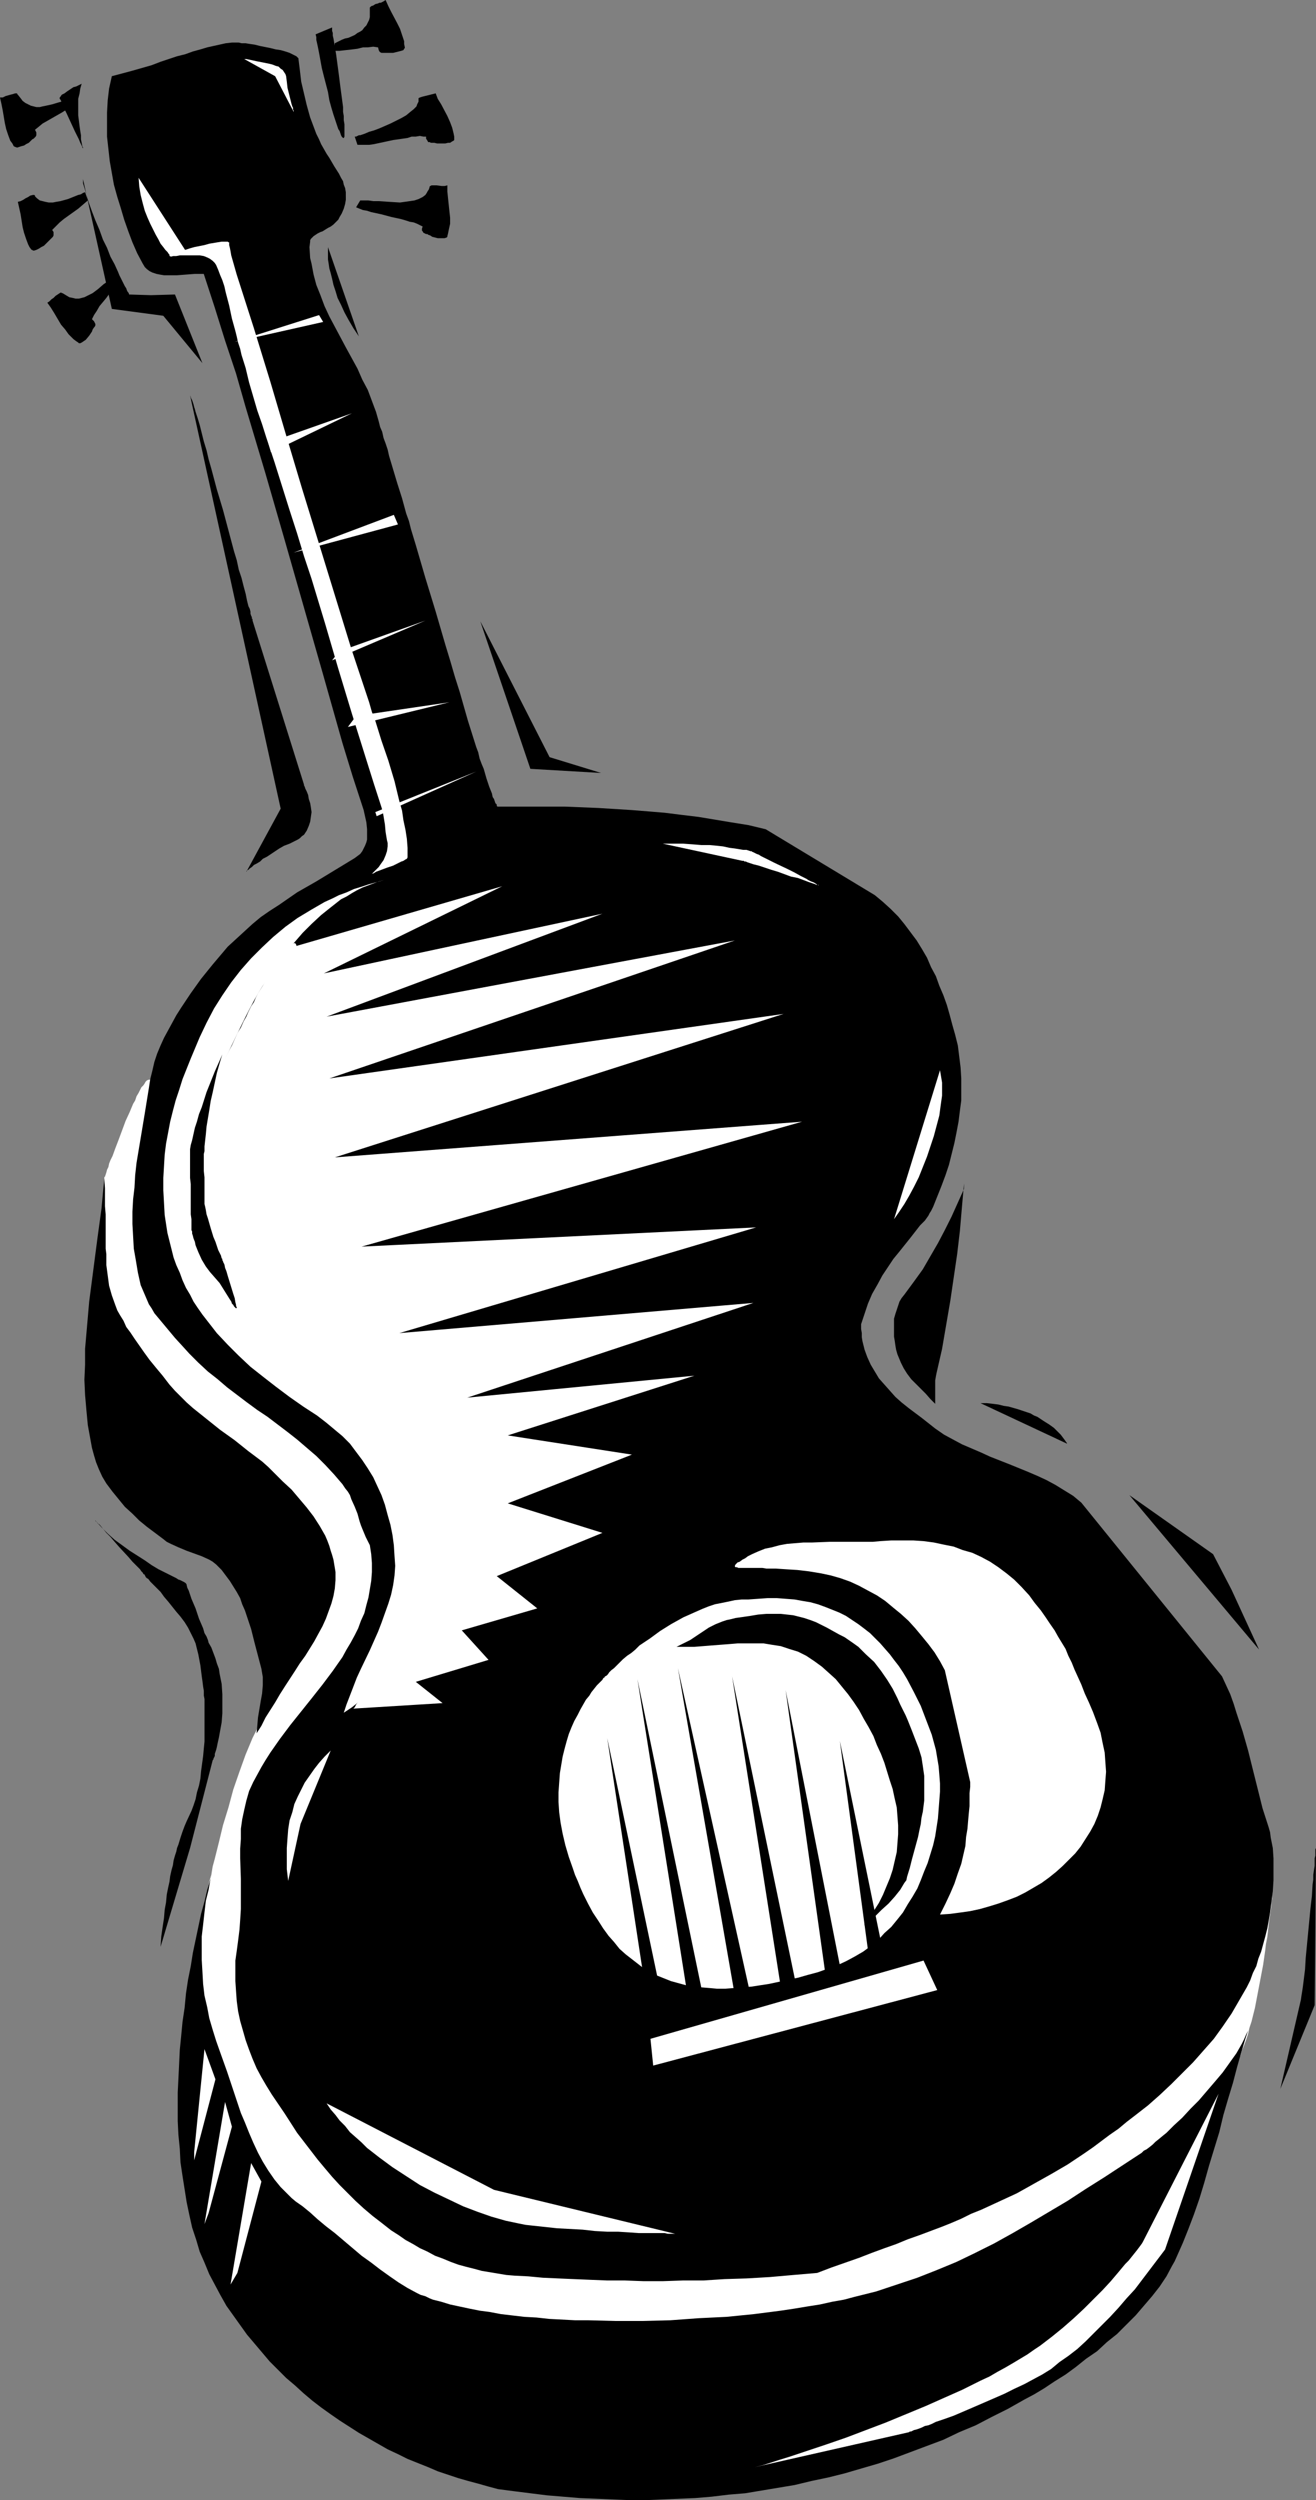 <?xml version="1.0" encoding="UTF-8" standalone="no"?>
<svg
   version="1.0"
   width="81.984mm"
   height="155.711mm"
   id="svg52"
   sodipodi:docname="Guitar - Acoustic 12.wmf"
   xmlns:inkscape="http://www.inkscape.org/namespaces/inkscape"
   xmlns:sodipodi="http://sodipodi.sourceforge.net/DTD/sodipodi-0.dtd"
   xmlns="http://www.w3.org/2000/svg"
   xmlns:svg="http://www.w3.org/2000/svg">
  <rect width="100%" height="100%" fill="#808080" stroke="none"/>
  <sodipodi:namedview
     id="namedview52"
     pagecolor="#ffffff"
     bordercolor="#000000"
     borderopacity="0.25"
     inkscape:showpageshadow="2"
     inkscape:pageopacity="0.0"
     inkscape:pagecheckerboard="0"
     inkscape:deskcolor="#d1d1d1"
     inkscape:document-units="mm" />
  <defs
     id="defs1">
    <pattern
       id="WMFhbasepattern"
       patternUnits="userSpaceOnUse"
       width="6"
       height="6"
       x="0"
       y="0" />
  </defs>
  <path
     style="fill:#ffffff;fill-opacity:1;fill-rule:evenodd;stroke:none"
     d="m 24.556,277.452 v -0.162 -0.162 l 0.162,-0.162 0.162,-0.485 0.162,-0.485 0.162,-0.646 0.323,-0.646 0.162,-0.808 0.323,-0.808 0.485,-0.97 0.646,-1.778 0.808,-2.101 1.616,-4.363 0.969,-2.101 0.808,-1.939 0.485,-0.808 0.323,-0.97 0.485,-0.808 0.323,-0.646 0.323,-0.646 0.485,-0.485 0.323,-0.485 0.162,-0.323 0.323,-0.323 0.323,-0.162 3.07,-0.323 -2.746,41.691 9.209,16.321 18.094,16.805 22.941,22.623 4.524,19.068 -7.108,19.391 -12.278,16.967 -9.37,15.836 1.292,50.255 9.855,28.44 17.933,15.836 28.272,12.766 34.573,3.555 30.695,-2.262 25.041,-6.948 33.765,-13.735 21.002,-15.674 21.002,-19.391 7.593,-19.714 7.431,-10.18 v 0 l -0.162,0.323 v 0.485 0.646 l -0.162,0.646 v 0.808 l -0.162,1.131 -0.162,1.131 -0.162,1.131 -0.162,1.293 -0.162,1.454 -0.162,1.454 -0.323,1.616 -0.162,1.454 -0.485,3.393 -1.292,6.787 -0.646,3.393 -0.808,3.232 -0.485,1.454 -0.323,1.454 -0.485,1.454 -0.485,1.293 -0.485,1.131 -0.323,1.131 -0.646,0.97 -0.485,0.808 -19.063,26.178 -38.127,20.684 -50.243,16.805 h -0.162 l -0.162,0.162 h -0.323 -0.323 -0.323 -0.808 l -1.131,0.162 -1.292,0.162 h -1.454 l -1.777,0.162 -1.777,0.162 -1.939,0.162 -1.939,0.162 -2.1,0.162 -2.262,0.323 -2.262,0.162 -4.685,0.323 -4.685,0.323 -4.524,0.485 -2.262,0.162 -2.1,0.162 -2.1,0.162 -1.939,0.162 -1.939,0.162 -1.616,0.162 h -1.454 l -1.454,0.162 h -1.131 l -0.808,0.162 h -0.485 -0.323 -0.323 -0.323 -0.162 l -0.323,-0.162 h -0.323 l -0.485,-0.162 h -0.485 l -1.131,-0.162 -1.292,-0.323 -1.454,-0.485 -1.616,-0.323 -1.777,-0.485 -1.939,-0.485 -1.939,-0.485 -1.939,-0.485 -2.262,-0.646 -4.362,-1.131 -4.524,-1.131 -4.524,-1.293 -2.1,-0.646 -2.262,-0.485 -1.939,-0.646 -1.939,-0.485 -1.939,-0.485 -1.616,-0.485 -1.616,-0.485 -1.454,-0.323 -1.292,-0.485 -0.969,-0.323 h -0.485 l -0.323,-0.162 h -0.485 l -0.323,-0.162 h -0.162 l -0.162,-0.162 v 0 h -0.162 l -10.986,-12.119 -13.409,-19.391 -5.816,-15.998 -5.331,-10.988 0.969,-26.501 v 0 -0.323 -0.485 l 0.162,-0.485 0.162,-0.808 0.162,-0.808 0.162,-1.131 0.162,-1.131 0.323,-1.131 0.162,-1.454 0.323,-1.454 0.323,-1.616 0.323,-1.616 0.485,-1.616 0.323,-1.939 0.485,-1.778 0.485,-1.939 0.485,-1.939 0.969,-4.04 1.292,-4.201 1.131,-4.201 1.454,-4.201 1.454,-4.04 1.616,-3.878 0.969,-1.939 0.808,-1.778 5.17,-23.592 L 47.659,355.662 31.665,329.323 25.364,313.164 23.748,297.812 Z"
     id="path1" />
  <path
     style="fill:#000000;fill-opacity:1;fill-rule:evenodd;stroke:none"
     d="m 254.61,353.723 -1.939,-1.616 -2.1,-1.293 -2.1,-1.293 -2.1,-1.131 -2.1,-0.97 -2.262,-0.97 -4.362,-1.778 -4.524,-1.778 -2.1,-0.97 -2.262,-0.97 -2.262,-0.97 -2.1,-1.131 -2.1,-1.131 -2.1,-1.454 -3.07,-2.424 -3.231,-2.424 -1.616,-1.293 -1.454,-1.293 -1.292,-1.454 -1.292,-1.454 -1.292,-1.454 -0.969,-1.616 -0.969,-1.616 -0.808,-1.778 -0.646,-1.778 -0.485,-1.939 -0.162,-0.97 v -0.97 l -0.162,-0.97 v -1.131 l 0.808,-2.424 0.808,-2.424 0.969,-2.262 1.292,-2.262 1.131,-2.101 1.292,-1.939 1.292,-1.939 1.454,-1.778 1.292,-1.616 1.292,-1.616 1.131,-1.454 1.131,-1.454 1.131,-1.131 0.808,-1.131 0.323,-0.646 0.323,-0.485 0.485,-0.97 0.969,-2.424 0.969,-2.424 0.969,-2.585 0.808,-2.424 0.646,-2.585 0.646,-2.585 0.485,-2.424 0.485,-2.585 0.323,-2.585 0.323,-2.424 v -2.585 -2.585 l -0.162,-2.585 -0.323,-2.585 -0.323,-2.585 -0.646,-2.585 -0.646,-2.262 -0.646,-2.424 -0.646,-2.262 -0.808,-2.262 -0.969,-2.262 -0.808,-2.262 -1.131,-2.101 -0.969,-2.262 -1.131,-1.939 -1.292,-2.101 -1.454,-1.939 -1.454,-1.939 -1.454,-1.778 -1.777,-1.778 -1.777,-1.616 -1.939,-1.616 -25.687,-15.513 -4.039,-0.97 -4.039,-0.646 -3.877,-0.646 -3.877,-0.646 -4.039,-0.485 -3.877,-0.485 -3.877,-0.323 -4.039,-0.323 -7.755,-0.485 -7.916,-0.323 h -7.755 -7.916 -0.162 l -0.162,-0.162 v -0.323 l -0.323,-0.323 -0.162,-0.485 -0.162,-0.485 -0.323,-0.485 -0.162,-0.808 -0.323,-0.808 -0.323,-0.808 -0.323,-0.97 -0.323,-0.97 -0.323,-1.131 -0.323,-1.131 -0.485,-1.131 -0.485,-1.293 -0.323,-1.454 -0.485,-1.293 -0.969,-3.07 -0.969,-3.07 -0.969,-3.393 -0.969,-3.393 -1.131,-3.555 -1.131,-3.878 -1.131,-3.717 -2.262,-7.756 -2.423,-7.918 -2.262,-7.756 -1.131,-3.717 -0.485,-1.939 -0.646,-1.778 -0.969,-3.555 -1.131,-3.555 -0.969,-3.232 -0.969,-3.232 -0.323,-1.454 -0.485,-1.454 -0.485,-1.293 -0.323,-1.454 -0.485,-1.131 -0.323,-1.293 -0.323,-1.131 -0.323,-1.131 -0.969,-2.585 -0.969,-2.585 -1.292,-2.424 -1.131,-2.585 -2.746,-5.009 -2.585,-4.848 -1.292,-2.424 -1.131,-2.424 -0.969,-2.585 -0.969,-2.424 -0.646,-2.424 -0.485,-2.585 -0.323,-1.293 -0.162,-2.585 0.162,-1.293 v -0.323 l 0.162,-0.323 0.323,-0.323 0.323,-0.323 0.485,-0.323 0.485,-0.323 0.646,-0.323 0.485,-0.162 1.292,-0.808 0.646,-0.323 0.646,-0.485 0.485,-0.485 0.646,-0.646 0.323,-0.646 0.485,-0.808 0.485,-1.131 0.323,-1.131 0.162,-0.97 V 46.053 45.246 L 81.262,44.276 80.939,43.468 80.777,42.66 80.293,41.852 79.808,40.883 78.677,39.105 77.546,37.166 76.9,36.196 76.254,35.065 75.607,33.934 75.123,32.803 74.477,31.51 73.992,30.218 73.023,27.632 72.215,24.723 71.569,21.976 70.922,19.229 70.599,16.482 70.438,15.19 70.276,13.897 V 13.735 L 70.115,13.574 69.953,13.412 69.792,13.25 69.145,12.927 68.176,12.443 67.207,12.119 66.076,11.796 64.945,11.635 63.652,11.311 61.229,10.827 59.937,10.503 58.806,10.342 57.836,10.18 h -0.969 l -0.646,-0.162 h -0.162 -0.323 -1.131 l -1.454,0.162 -1.454,0.323 -1.454,0.323 -1.454,0.323 -1.616,0.485 -1.777,0.485 -1.777,0.646 -1.939,0.485 -1.939,0.646 -1.939,0.646 -2.1,0.808 -2.262,0.646 -2.262,0.646 -2.423,0.646 -2.423,0.646 -0.646,2.909 -0.323,2.747 -0.162,2.909 v 2.909 2.747 l 0.323,2.909 0.323,2.909 0.485,2.747 0.485,2.747 0.808,2.909 0.808,2.585 0.808,2.747 0.969,2.747 0.969,2.585 1.131,2.585 1.292,2.424 0.485,0.808 0.485,0.485 0.646,0.485 0.646,0.323 0.969,0.323 0.808,0.162 0.969,0.162 h 0.969 2.1 l 4.2,-0.323 h 2.1 l 2.585,7.918 2.423,7.756 2.585,7.756 2.262,7.918 4.685,15.674 4.524,15.674 4.524,15.836 4.524,15.836 4.524,15.998 2.423,7.918 2.585,7.918 0.323,1.454 0.323,1.454 0.162,1.616 v 1.616 0.808 l -0.162,0.646 -0.323,0.808 -0.323,0.646 -0.323,0.646 -0.485,0.646 -0.646,0.485 -0.646,0.485 -4.524,2.747 -4.524,2.747 -4.524,2.585 -4.2,2.909 -2.262,1.454 -2.1,1.454 -1.939,1.616 -1.939,1.778 -1.939,1.778 -1.939,1.778 -1.777,2.101 -1.777,2.101 -2.746,3.393 -2.423,3.393 -2.262,3.393 -1.131,1.778 -0.969,1.778 -0.969,1.778 -0.969,1.778 -0.808,1.778 -0.808,1.939 -0.646,1.939 -0.485,2.101 -0.485,1.939 -0.323,2.101 -0.969,5.979 -0.969,5.817 -0.969,5.817 -0.323,2.909 -0.162,2.909 -0.323,2.747 -0.162,2.909 v 2.909 l 0.162,2.909 0.162,2.909 0.485,2.747 0.485,2.909 0.646,2.909 0.485,1.131 0.485,1.131 0.485,1.131 0.485,1.131 0.646,0.97 0.646,1.131 1.616,1.939 1.616,1.939 1.616,1.939 1.777,1.939 1.616,1.778 2.1,2.101 2.262,2.101 2.262,1.778 2.262,1.939 4.685,3.555 2.423,1.778 2.423,1.616 4.685,3.555 2.262,1.778 2.262,1.939 2.262,1.939 2.1,2.101 2.1,2.262 1.939,2.262 0.646,0.97 0.646,0.808 0.485,0.808 0.323,0.97 0.808,1.778 0.646,1.616 0.485,1.778 0.323,0.97 0.323,0.808 0.808,1.939 0.485,0.97 0.485,0.97 0.323,2.101 0.162,2.101 v 2.101 l -0.162,2.101 -0.323,1.939 -0.323,1.939 -0.485,1.778 -0.485,1.939 -0.808,1.778 -0.646,1.778 -0.808,1.616 -0.969,1.778 -0.969,1.616 -0.969,1.778 -2.262,3.232 -2.423,3.232 -2.423,3.07 -5.17,6.464 -2.423,3.232 -2.262,3.232 -1.131,1.778 -0.969,1.616 -0.969,1.778 -0.969,1.778 -0.969,2.101 -0.646,2.262 -0.485,2.101 -0.485,2.262 -0.323,2.262 v 2.424 l -0.162,2.262 v 2.262 l 0.162,4.848 v 4.848 2.262 l -0.162,2.585 -0.162,2.262 -0.323,2.585 -0.323,2.424 -0.323,2.262 v 2.424 2.424 l 0.162,2.424 0.162,2.262 0.323,2.424 0.485,2.262 0.646,2.262 0.646,2.262 0.808,2.262 0.808,2.101 0.969,2.262 1.131,2.101 1.131,1.939 1.292,2.101 3.07,4.525 2.908,4.525 3.231,4.201 1.616,2.101 1.616,1.939 1.777,2.101 1.777,1.939 1.777,1.778 1.939,1.939 1.939,1.778 2.1,1.778 2.1,1.616 2.262,1.778 1.777,1.131 1.616,1.131 1.777,0.97 1.616,0.97 1.777,0.808 1.777,0.97 1.777,0.646 1.939,0.808 1.777,0.646 1.777,0.485 1.939,0.485 1.777,0.485 1.939,0.323 1.939,0.323 1.939,0.323 1.939,0.162 3.231,0.162 3.393,0.323 3.554,0.162 3.716,0.162 3.877,0.162 4.039,0.162 h 4.2 l 4.362,0.162 h 4.524 l 4.685,-0.162 h 4.847 l 5.008,-0.323 5.17,-0.162 5.493,-0.323 5.493,-0.485 5.654,-0.485 3.393,-1.293 3.231,-1.131 3.231,-1.131 2.908,-1.131 3.07,-1.131 2.746,-0.97 2.746,-1.131 2.746,-0.97 2.585,-0.97 2.585,-0.97 2.423,-0.97 2.262,-0.97 2.262,-1.131 2.423,-0.97 4.2,-1.939 4.2,-1.939 4.039,-2.262 4.039,-2.262 3.877,-2.262 3.877,-2.585 2.1,-1.454 1.939,-1.454 1.939,-1.454 2.1,-1.454 1.939,-1.616 2.1,-1.616 2.908,-2.262 2.746,-2.424 2.746,-2.585 2.585,-2.585 2.585,-2.585 2.423,-2.747 2.423,-2.747 2.1,-2.909 2.1,-3.07 1.777,-3.07 1.777,-3.07 0.808,-1.616 0.646,-1.778 0.808,-1.616 0.485,-1.778 0.646,-1.616 0.485,-1.778 0.485,-1.778 0.485,-1.939 0.323,-1.778 0.323,-1.939 0.646,-5.009 0.162,-2.585 v -2.585 -2.585 l -0.162,-2.424 -0.485,-2.424 -0.162,-1.293 -0.323,-1.131 -1.454,-4.525 -1.131,-4.525 -1.131,-4.525 -1.131,-4.525 -1.292,-4.525 -1.454,-4.363 -0.646,-2.101 -0.808,-2.262 -0.969,-2.101 -0.969,-2.101 z"
     id="path2" />
  <path
     style="fill:#000000;fill-opacity:1;fill-rule:evenodd;stroke:none"
     d="m 77.223,58.173 v 1.131 0.808 0.97 l 0.162,0.97 0.162,1.131 0.323,1.131 0.323,1.293 0.323,1.454 0.485,1.454 0.485,1.616 0.808,1.616 0.808,1.778 0.969,1.778 1.131,1.939 1.292,1.939 z"
     id="path3" />
  <path
     style="fill:#000000;fill-opacity:1;fill-rule:evenodd;stroke:none"
     d="m 24.556,277.452 -0.323,3.393 -0.323,3.555 -0.485,3.555 -0.485,3.555 -0.485,3.717 -0.485,3.717 -0.969,7.433 -0.323,3.717 -0.323,3.717 -0.323,3.717 v 3.717 l -0.162,3.555 0.162,3.555 0.323,3.717 0.323,3.393 0.646,3.555 0.323,1.778 0.485,1.778 0.485,1.616 0.646,1.616 0.808,1.778 0.969,1.616 1.454,1.939 1.454,1.778 1.454,1.778 1.777,1.616 1.616,1.616 1.777,1.454 1.939,1.454 1.939,1.454 0.808,0.646 0.969,0.485 1.777,0.808 1.939,0.808 1.777,0.646 1.777,0.646 1.777,0.808 0.808,0.485 0.808,0.646 0.646,0.646 0.646,0.646 0.969,1.293 0.969,1.293 0.808,1.293 0.808,1.293 0.808,1.454 0.485,1.454 0.646,1.454 0.485,1.454 0.969,2.909 0.808,3.232 1.616,6.14 0.162,0.97 0.162,0.97 v 0.97 0.97 l -0.162,1.939 -0.323,1.778 -0.323,1.939 -0.323,1.939 -0.162,1.939 -0.162,1.778 1.131,-1.778 0.969,-1.939 2.262,-3.555 1.131,-1.939 1.131,-1.778 2.423,-3.717 1.131,-1.778 1.292,-1.778 2.1,-3.393 0.969,-1.778 0.969,-1.778 0.808,-1.778 0.646,-1.778 0.646,-1.778 0.485,-1.778 0.323,-1.778 0.162,-1.939 v -1.939 l -0.323,-1.939 -0.162,-0.97 -0.323,-1.131 -0.323,-0.97 -0.323,-1.131 -0.485,-1.293 -0.485,-1.131 -0.646,-1.131 -0.646,-1.131 -1.454,-2.262 -1.616,-2.101 -1.777,-2.101 -1.777,-2.101 -2.1,-1.939 -2.1,-2.101 -1.292,-1.293 -1.454,-1.293 -3.231,-2.424 -3.231,-2.585 -3.393,-2.424 -3.231,-2.585 -3.231,-2.585 -1.454,-1.293 -1.454,-1.454 -1.292,-1.293 -1.292,-1.454 -1.616,-2.101 -1.616,-1.939 -1.454,-1.778 -1.292,-1.778 -1.131,-1.616 -1.131,-1.616 -0.969,-1.454 -0.969,-1.293 -0.646,-1.454 -0.808,-1.293 -0.646,-1.131 -0.485,-1.293 -0.808,-2.262 -0.646,-2.262 -0.323,-2.424 -0.323,-2.424 v -1.293 -1.293 l -0.162,-1.293 v -1.454 -1.616 -1.454 -1.778 -1.778 l -0.162,-1.939 v -1.939 -2.262 z"
     id="path4" />
  <path
     style="fill:#000000;fill-opacity:1;fill-rule:evenodd;stroke:none"
     d="m 50.405,439.528 -0.808,2.585 -0.485,2.747 -0.646,2.585 -0.323,2.747 -0.323,2.909 -0.323,2.747 v 2.747 2.747 l 0.162,2.747 0.162,2.909 0.323,2.747 0.646,2.747 0.485,2.585 0.808,2.747 0.808,2.585 0.969,2.747 0.808,2.262 0.808,2.262 1.616,4.848 1.616,4.848 0.969,2.262 0.969,2.424 0.969,2.262 1.131,2.424 1.131,2.101 1.292,2.101 1.454,2.101 1.454,1.778 1.777,1.778 0.808,0.808 0.969,0.808 1.616,1.131 1.777,1.454 1.777,1.616 1.939,1.616 2.1,1.616 2.1,1.778 4.2,3.555 2.262,1.616 2.1,1.616 2.262,1.616 2.1,1.454 2.1,1.293 2.1,1.131 0.969,0.485 1.131,0.323 0.969,0.485 0.808,0.323 1.939,0.485 2.1,0.646 2.262,0.485 2.262,0.485 2.423,0.485 2.423,0.323 2.585,0.485 2.746,0.323 2.746,0.323 2.908,0.162 2.908,0.323 3.07,0.162 3.07,0.162 h 3.07 l 6.301,0.162 h 6.624 l 6.462,-0.162 6.624,-0.485 6.624,-0.323 6.462,-0.646 6.301,-0.808 3.231,-0.485 2.908,-0.485 3.07,-0.485 2.908,-0.646 2.746,-0.485 2.423,-0.646 2.585,-0.646 2.585,-0.646 4.847,-1.616 4.847,-1.616 4.524,-1.778 4.685,-1.939 4.362,-2.101 4.524,-2.262 4.362,-2.424 4.2,-2.424 4.362,-2.585 4.362,-2.585 4.2,-2.747 4.362,-2.747 8.886,-5.817 0.485,-0.485 0.646,-0.323 0.646,-0.485 0.808,-0.646 0.646,-0.646 0.808,-0.646 0.969,-0.808 0.808,-0.646 1.777,-1.778 1.939,-1.778 1.939,-2.101 1.939,-1.939 1.939,-2.262 1.939,-2.262 1.777,-2.101 1.616,-2.262 1.616,-2.262 1.292,-2.262 0.485,-0.97 0.485,-1.131 0.485,-0.97 0.323,-0.97 -0.485,1.454 -0.485,1.454 -0.485,1.616 -0.485,1.616 -0.969,3.393 -0.969,3.717 -1.131,3.717 -1.131,3.878 -0.969,4.04 -2.423,7.918 -1.131,4.04 -1.131,3.717 -1.292,3.717 -1.292,3.393 -0.646,1.616 -0.646,1.616 -0.646,1.454 -0.646,1.454 -0.646,1.454 -0.646,1.131 -1.292,2.424 -1.616,2.424 -1.777,2.262 -1.939,2.262 -1.939,2.262 -2.262,2.262 -2.1,2.101 -2.423,1.939 -2.262,2.101 -2.585,1.778 -2.423,1.939 -2.423,1.778 -2.585,1.616 -2.423,1.616 -2.423,1.454 -2.423,1.293 -3.716,2.101 -3.877,1.939 -3.716,1.939 -3.877,1.616 -3.716,1.778 -3.877,1.454 -3.877,1.454 -3.877,1.454 -3.877,1.293 -3.877,1.131 -3.877,1.131 -3.877,0.97 -3.877,0.808 -4.039,0.97 -3.877,0.646 -3.877,0.646 -3.877,0.646 -3.877,0.323 -4.039,0.485 -3.877,0.323 -3.877,0.162 -3.877,0.162 -3.877,0.162 h -3.877 l -3.877,-0.162 -3.877,-0.162 -3.877,-0.162 -3.877,-0.323 -3.877,-0.323 -3.877,-0.485 -3.877,-0.485 -3.716,-0.485 -2.423,-0.646 -2.262,-0.646 -2.423,-0.646 -2.262,-0.646 -2.423,-0.808 -2.423,-0.808 -2.262,-0.97 -2.423,-0.97 -2.423,-0.97 -2.262,-1.131 -2.423,-1.131 -2.262,-1.293 -2.262,-1.293 -2.262,-1.293 -2.262,-1.454 -2.262,-1.454 -2.1,-1.454 -2.262,-1.616 -2.1,-1.616 -2.1,-1.778 -1.939,-1.778 -2.1,-1.778 -1.939,-1.939 -1.939,-1.939 -1.777,-2.101 -1.777,-2.101 -1.777,-2.101 -1.616,-2.262 -1.616,-2.262 -1.616,-2.262 -1.454,-2.585 -1.292,-2.424 -1.292,-2.424 -1.131,-2.747 -1.131,-2.585 -0.808,-2.747 -0.969,-2.909 -0.646,-2.909 -0.646,-3.07 -0.485,-3.07 -0.485,-3.07 -0.485,-3.232 -0.162,-3.232 -0.323,-3.232 -0.162,-3.232 v -3.393 -3.393 l 0.162,-3.232 0.162,-3.393 0.162,-3.393 0.323,-3.232 0.323,-3.393 0.485,-3.232 0.323,-3.393 0.485,-3.232 0.646,-3.232 0.485,-3.07 0.646,-3.07 0.646,-3.07 0.646,-3.07 0.808,-2.909 0.646,-2.747 0.808,-2.747 z"
     id="path5" />
  <path
     style="fill:#000000;fill-opacity:1;fill-rule:evenodd;stroke:none"
     d="m 226.984,278.583 -0.485,5.494 -0.485,5.656 -0.646,5.494 -0.808,5.494 -0.808,5.494 -0.969,5.656 -0.969,5.656 -1.292,5.656 -0.162,0.808 -0.162,0.97 v 1.778 1.939 1.778 l -1.131,-1.131 -1.131,-1.293 -2.262,-2.262 -1.131,-1.131 -0.969,-1.293 -0.808,-1.293 -0.646,-1.293 -0.808,-1.939 -0.323,-1.131 -0.162,-0.97 -0.162,-1.131 -0.162,-0.97 v -1.131 -0.97 -1.131 -0.97 l 0.323,-1.131 0.323,-0.97 0.323,-0.97 0.323,-0.97 0.485,-0.808 0.646,-0.808 2.262,-3.07 2.1,-2.909 1.777,-3.07 1.777,-3.07 1.616,-3.07 1.616,-3.232 1.454,-3.232 1.454,-3.232 z"
     id="path6" />
  <path
     style="fill:#000000;fill-opacity:1;fill-rule:evenodd;stroke:none"
     d="m 19.225,19.714 -0.646,0.323 -0.646,0.323 -0.646,0.162 -0.485,0.323 -0.485,0.323 -0.485,0.323 -0.646,0.485 -0.646,0.323 -0.323,0.485 -0.162,0.162 v 0.162 0 0 0.162 l 0.162,0.162 0.323,0.646 0.323,0.646 0.323,0.97 0.485,0.97 0.969,2.101 0.969,2.101 0.485,0.97 0.485,0.97 0.323,0.808 0.323,0.646 0.162,0.323 v 0.162 l 0.162,0.162 v 0.162 0 -0.162 -0.162 L 19.387,34.419 19.225,33.611 19.063,32.803 V 31.833 l -0.162,-0.97 -0.162,-1.131 -0.162,-1.293 -0.162,-1.293 v -1.293 -1.454 -1.131 l 0.323,-1.293 0.162,-1.131 z"
     id="path7" />
  <path
     style="fill:#000000;fill-opacity:1;fill-rule:evenodd;stroke:none"
     d="m 19.548,43.145 0.646,2.101 0.646,2.262 0.808,2.262 0.808,2.101 0.969,2.262 0.808,2.262 0.969,1.939 0.808,2.101 0.969,1.778 0.808,1.778 0.323,0.808 0.646,1.293 0.323,0.646 0.323,0.646 0.323,0.485 0.162,0.485 0.162,0.323 0.162,0.162 0.162,0.323 v 0.162 0 l 5.17,0.162 5.654,-0.162 6.462,16.159 L 38.45,74.332 26.333,72.716 19.548,42.175 Z"
     id="path8" />
  <path
     style="fill:#000000;fill-opacity:1;fill-rule:evenodd;stroke:none"
     d="m 44.751,93.076 v 0.162 l 0.162,0.162 v 0.162 l 0.162,0.323 0.162,0.323 0.162,0.485 0.162,0.485 0.162,0.646 0.162,0.485 0.162,0.646 0.485,1.454 0.485,1.616 0.485,1.939 0.485,1.939 0.646,2.101 0.485,2.101 0.646,2.262 1.292,4.848 1.454,4.848 1.292,4.848 0.646,2.424 0.646,2.424 0.646,2.101 0.485,2.262 0.646,1.939 0.485,1.939 0.485,1.778 0.323,1.616 0.323,1.293 0.323,0.646 0.162,0.646 v 0.485 l 0.162,0.485 0.162,0.323 v 0.323 l 0.162,0.162 v 0.323 0 0 l 12.117,38.62 v 0 0.162 l 0.162,0.323 0.162,0.485 0.323,0.646 0.323,0.808 0.162,0.97 0.323,0.97 0.162,0.97 0.162,1.131 -0.162,1.131 -0.162,1.131 -0.323,0.97 -0.485,1.131 -0.323,0.485 -0.323,0.485 -0.485,0.323 -0.485,0.485 -0.485,0.323 -0.646,0.323 -1.292,0.646 -1.292,0.485 -1.131,0.646 -0.969,0.646 -0.969,0.646 -0.969,0.646 -0.969,0.485 -0.646,0.646 -0.808,0.485 -0.646,0.323 -0.485,0.485 -0.485,0.323 -0.323,0.323 -0.323,0.162 -0.162,0.162 v 0.162 l 8.078,-14.866 z"
     id="path9" />
  <path
     style="fill:#000000;fill-opacity:1;fill-rule:evenodd;stroke:none"
     d="m 113.088,146.24 11.793,34.742 16.64,0.97 -12.117,-3.717 z"
     id="path10" />
  <path
     style="fill:#000000;fill-opacity:1;fill-rule:evenodd;stroke:none"
     d="m 74.315,8.08 0.162,0.646 v 0.646 l 0.323,1.454 0.323,1.616 0.323,1.778 0.323,1.778 0.485,1.939 0.969,3.717 0.323,1.939 0.485,1.778 0.485,1.616 0.485,1.454 0.485,1.454 0.162,0.485 0.323,0.485 0.162,0.485 0.162,0.485 0.162,0.323 0.162,0.162 0.162,0.162 h 0.162 l 0.162,-0.323 V 31.833 31.349 30.056 29.248 L 80.939,28.278 V 27.309 L 80.777,26.339 V 25.208 L 80.454,22.784 80.131,20.36 79.808,17.775 79.485,15.351 79.162,12.927 79,11.958 78.839,10.827 78.677,10.019 78.515,9.049 78.354,8.403 V 7.756 L 78.192,7.272 V 6.787 6.625 6.464 Z"
     id="path11" />
  <path
     style="fill:#000000;fill-opacity:1;fill-rule:evenodd;stroke:none"
     d="m 230.861,330.292 20.356,9.534 v 0 -0.162 l -0.162,-0.162 -0.323,-0.485 -0.485,-0.646 -0.485,-0.646 -0.808,-0.808 -0.808,-0.808 -1.131,-0.808 -1.292,-0.808 -1.454,-0.97 -0.808,-0.323 -0.808,-0.485 -0.969,-0.323 -0.969,-0.323 -0.969,-0.323 -1.131,-0.323 -1.131,-0.323 -1.131,-0.162 -1.292,-0.323 -1.292,-0.162 -1.454,-0.162 z"
     id="path12" />
  <path
     style="fill:#ffffff;fill-opacity:1;fill-rule:evenodd;stroke:none"
     d="m 81.585,401.231 0.808,-2.101 0.808,-2.101 0.808,-2.101 0.969,-2.101 2.1,-4.363 1.939,-4.363 0.808,-2.101 0.808,-2.262 0.808,-2.262 0.646,-2.101 0.485,-2.262 0.323,-2.262 0.162,-2.262 -0.162,-2.262 -0.162,-2.585 -0.323,-2.424 -0.485,-2.424 -0.646,-2.262 -0.646,-2.424 -0.808,-2.262 -0.969,-2.101 -0.969,-2.101 -1.292,-2.101 -1.292,-1.939 -1.454,-1.939 -1.454,-1.939 -1.777,-1.778 -1.939,-1.616 -1.939,-1.616 -2.1,-1.616 -3.231,-2.101 -3.231,-2.262 -3.231,-2.424 -2.908,-2.262 -3.07,-2.424 -2.746,-2.585 -2.585,-2.585 -2.585,-2.747 -2.262,-2.909 -1.131,-1.454 -1.131,-1.616 -0.969,-1.454 -0.808,-1.616 -0.969,-1.616 -0.808,-1.778 -0.646,-1.778 -0.808,-1.778 -0.646,-1.778 -0.485,-1.939 -0.485,-1.939 -0.485,-1.939 -0.323,-2.101 -0.323,-2.101 -0.162,-2.909 -0.162,-2.909 v -2.909 l 0.162,-2.747 0.162,-2.747 0.323,-2.585 0.485,-2.585 0.485,-2.585 0.646,-2.585 0.646,-2.424 0.808,-2.424 0.808,-2.585 0.969,-2.424 0.969,-2.424 2.1,-5.009 1.616,-3.393 1.777,-3.393 1.939,-3.07 2.1,-3.07 2.262,-2.909 2.423,-2.747 2.585,-2.585 2.585,-2.424 2.908,-2.424 2.908,-2.101 3.231,-1.939 3.07,-1.778 1.777,-0.808 1.616,-0.808 1.777,-0.646 1.777,-0.808 1.616,-0.485 1.939,-0.646 1.777,-0.485 1.777,-0.485 -1.292,0.323 -1.292,0.485 -1.292,0.485 -1.292,0.485 -1.292,0.646 -1.131,0.646 -1.292,0.808 -1.292,0.646 -2.262,1.778 -2.423,1.939 -2.262,2.101 -2.1,2.101 -2.1,2.424 -2.1,2.424 -1.939,2.585 -1.777,2.747 -1.777,2.747 -1.616,2.747 -1.454,2.747 -1.454,2.909 -2.585,5.332 -1.292,2.747 -1.131,2.909 -1.131,2.747 -0.969,2.909 -0.808,2.747 -0.808,2.909 -0.646,2.909 -0.485,2.909 -0.323,2.909 -0.162,2.909 v 2.909 l 0.162,2.909 0.323,2.747 0.646,2.909 0.646,2.424 0.808,2.262 0.969,2.262 0.969,2.101 1.131,2.101 1.292,1.939 1.292,1.939 1.292,1.939 1.454,1.778 1.616,1.616 1.616,1.778 1.616,1.616 1.777,1.616 1.777,1.616 3.554,3.07 3.877,2.909 3.877,2.909 7.916,5.656 3.877,2.909 3.877,3.07 3.554,3.07 1.777,1.616 1.777,1.616 0.646,1.939 0.646,1.939 0.485,2.101 0.485,2.101 0.323,2.101 0.323,2.101 0.162,2.262 0.162,2.101 v 2.262 2.262 l -0.323,2.101 -0.162,2.262 -0.323,2.262 -0.485,2.262 -0.485,2.101 -0.646,2.262 -0.646,2.101 -0.646,2.101 -0.808,2.101 -0.969,2.101 -0.969,2.101 -1.131,1.939 -1.131,1.939 -1.292,1.778 -1.131,1.939 -1.454,1.778 -1.454,1.616 -1.454,1.616 -1.616,1.454 -1.777,1.454 -1.616,1.293 -1.939,1.293 z"
     id="path13" />
  <path
     style="fill:#ffffff;fill-opacity:1;fill-rule:evenodd;stroke:none"
     d="M 69.792,222.673 118.258,208.614 76.254,229.136 141.845,215.078 76.9,239.316 173.025,221.38 77.546,253.86 184.495,238.67 78.839,272.443 188.857,264.04 85.139,293.449 l 92.894,-4.525 -84.008,24.885 83.362,-7.11 -67.368,22.3 53.475,-5.171 -43.943,14.058 29.241,4.525 -29.241,11.473 22.295,6.948 -24.879,10.18 9.532,7.595 -17.771,5.171 6.301,6.948 -17.125,5.171 6.301,5.009 -21.002,1.293 v 0 l 0.162,-0.162 v 0 l 0.162,-0.162 0.162,-0.323 0.162,-0.323 0.485,-0.646 0.646,-0.808 0.646,-1.131 0.808,-1.131 0.808,-1.293 0.969,-1.616 0.969,-1.454 0.969,-1.778 0.969,-1.778 0.969,-1.939 0.969,-2.101 0.969,-2.101 0.969,-2.101 0.969,-2.101 0.808,-2.262 0.808,-2.424 0.646,-2.262 0.646,-2.262 0.485,-2.424 0.323,-2.262 0.162,-2.262 0.162,-2.424 -0.162,-2.262 -0.162,-2.101 -0.485,-2.262 -0.323,-0.97 -0.323,-1.131 -0.323,-0.97 -0.485,-0.97 -0.485,-0.97 -0.646,-0.97 -0.646,-0.97 -0.646,-0.97 -1.454,-1.778 -1.777,-1.778 -1.939,-1.778 -2.1,-1.939 -2.262,-1.778 -2.423,-1.939 -2.423,-1.939 -2.585,-1.939 -2.585,-1.939 -2.585,-2.262 -2.746,-2.101 -2.585,-2.262 -2.585,-2.262 -2.585,-2.424 -2.423,-2.424 -2.423,-2.585 -2.262,-2.747 -2.1,-2.909 -1.939,-2.909 -0.969,-1.454 -0.808,-1.616 -0.808,-1.454 -0.808,-1.778 -0.646,-1.616 -0.485,-1.616 -0.646,-1.778 -0.485,-1.616 -0.485,-1.939 -0.323,-1.778 -0.323,-1.939 -0.162,-1.778 -0.162,-1.939 v -2.101 -1.939 l 0.162,-2.101 0.323,-2.101 0.323,-2.262 0.323,-2.101 0.485,-2.262 0.646,-2.424 0.646,-2.262 0.969,-2.424 0.808,-2.424 1.131,-2.585 1.131,-2.585 0.808,-1.616 0.808,-1.778 0.808,-1.616 0.808,-1.454 0.646,-1.454 0.646,-1.454 0.808,-1.293 0.646,-1.454 0.646,-1.131 0.485,-1.131 0.646,-1.293 0.646,-0.97 0.485,-1.131 0.485,-0.97 1.131,-1.778 0.808,-1.616 0.808,-1.454 0.808,-1.293 0.808,-1.131 0.646,-0.808 0.485,-0.97 0.646,-0.646 0.485,-0.646 0.323,-0.323 0.485,-0.485 0.323,-0.162 0.162,-0.162 0.323,-0.162 0.162,-0.162 h 0.323 l 0.162,0.162 0.162,0.323 z"
     id="path14" />
  <path
     style="fill:#ffffff;fill-opacity:1;fill-rule:evenodd;stroke:none"
     d="m 176.256,376.507 h -1.616 l -1.616,0.162 -1.454,0.323 -1.616,0.323 -1.616,0.323 -1.454,0.485 -1.616,0.646 -1.454,0.646 -2.908,1.293 -2.908,1.616 -2.585,1.616 -2.423,1.778 -2.423,1.616 -0.969,0.97 -0.969,0.808 -0.969,0.646 -0.969,0.808 -0.808,0.808 -0.646,0.646 -0.646,0.646 -0.646,0.485 -0.485,0.485 -0.323,0.485 -0.323,0.323 -0.323,0.162 -0.162,0.162 v 0.162 h -0.162 l -0.162,0.162 -0.162,0.323 -0.323,0.323 -0.485,0.485 -0.485,0.485 -0.646,0.808 -0.646,0.808 -0.485,0.808 -0.808,0.97 -0.646,1.131 -0.646,1.131 -0.646,1.293 -0.808,1.454 -0.646,1.454 -0.646,1.616 -0.485,1.616 -0.485,1.778 -0.485,1.939 -0.323,1.939 -0.323,1.939 -0.162,2.262 -0.162,2.262 v 2.262 l 0.162,2.424 0.323,2.424 0.485,2.585 0.646,2.747 0.808,2.747 0.969,2.747 0.485,1.454 0.646,1.454 0.646,1.616 0.646,1.454 1.131,2.262 1.131,2.101 1.292,1.939 1.131,1.778 1.292,1.778 1.292,1.454 1.292,1.616 1.454,1.293 1.454,1.131 1.454,1.131 1.454,1.131 1.454,0.808 1.616,0.808 1.616,0.646 1.616,0.646 1.777,0.485 1.777,0.485 1.777,0.323 1.777,0.162 1.939,0.162 1.777,0.162 h 1.939 l 2.1,-0.162 1.939,-0.162 2.1,-0.162 2.1,-0.323 2.1,-0.323 2.262,-0.485 2.262,-0.485 2.262,-0.485 2.262,-0.646 2.423,-0.646 2.262,-0.808 2.262,-0.808 2.1,-0.97 2.1,-1.131 1.939,-1.131 1.777,-1.293 1.777,-1.454 1.454,-1.616 1.616,-1.454 1.454,-1.778 1.292,-1.616 1.131,-1.939 1.131,-1.778 1.131,-1.939 0.808,-1.939 0.808,-2.101 0.808,-1.939 0.646,-2.101 0.646,-2.101 0.485,-2.101 0.323,-2.101 0.323,-2.101 0.162,-2.101 0.162,-2.101 0.162,-2.101 v -1.939 l -0.162,-2.101 -0.162,-1.939 -0.323,-1.939 -0.323,-1.939 -0.485,-1.778 -0.485,-1.778 -1.292,-3.393 -1.292,-3.393 -1.616,-3.232 -1.616,-3.07 -0.969,-1.616 -0.969,-1.454 -1.131,-1.454 -0.969,-1.293 -1.131,-1.293 -1.131,-1.293 -1.292,-1.293 -1.131,-1.131 -1.454,-1.131 -1.292,-0.97 -1.454,-0.97 -1.454,-0.97 -1.616,-0.808 -1.616,-0.646 -1.616,-0.646 -1.777,-0.646 -1.777,-0.485 -1.939,-0.323 -1.777,-0.323 -2.1,-0.162 -2.1,-0.162 h -2.1 l -2.262,0.162 z"
     id="path15" />
  <path
     style="fill:#000000;fill-opacity:1;fill-rule:evenodd;stroke:none"
     d="m 159.293,387.657 1.616,-0.808 1.616,-0.808 1.454,-0.97 1.454,-0.97 1.454,-0.97 1.616,-0.808 1.616,-0.646 0.969,-0.323 0.808,-0.162 1.292,-0.323 1.131,-0.162 1.131,-0.162 1.131,-0.162 1.939,-0.323 1.939,-0.162 h 1.777 1.616 l 1.454,0.162 1.454,0.162 1.292,0.323 1.292,0.323 1.454,0.485 1.292,0.485 1.292,0.646 1.292,0.646 1.454,0.808 1.454,0.808 1.292,0.646 2.1,1.454 1.131,0.808 1.777,1.778 1.939,1.778 1.616,2.101 1.454,2.101 1.292,2.101 1.131,2.262 0.646,1.454 0.646,1.293 0.646,1.293 0.485,1.131 0.969,2.424 0.808,2.101 0.808,2.101 0.646,2.101 0.323,2.101 0.323,2.262 v 2.101 2.424 1.293 l -0.162,1.293 -0.162,1.293 -0.323,1.454 -0.162,1.454 -0.323,1.454 -0.323,1.616 -0.485,1.778 -0.485,1.778 -0.485,1.778 -0.485,1.939 -0.646,2.101 -0.162,0.808 -0.485,0.646 -0.485,0.808 -0.485,0.808 -1.292,1.616 -1.454,1.616 -1.616,1.454 -1.454,1.454 -0.808,0.646 -0.646,0.646 -0.808,0.485 -0.485,0.485 1.292,-1.778 1.131,-1.778 1.131,-1.778 0.969,-1.939 0.808,-1.939 0.808,-1.939 0.646,-1.939 0.485,-2.101 0.485,-2.101 0.162,-2.101 0.162,-2.101 v -2.101 l -0.162,-2.101 -0.162,-2.101 -0.485,-2.101 -0.485,-2.262 -0.646,-1.939 -0.646,-2.101 -0.646,-2.101 -0.808,-2.101 -0.969,-2.101 -0.808,-2.101 -1.131,-2.101 -1.131,-1.939 -1.131,-2.101 -1.292,-1.939 -1.292,-1.778 -1.454,-1.778 -1.454,-1.778 -1.616,-1.454 -1.616,-1.454 -1.777,-1.293 -0.969,-0.646 -0.969,-0.646 -1.939,-0.97 -2.1,-0.646 -1.939,-0.646 -2.1,-0.323 -1.939,-0.323 h -2.1 -1.939 -2.1 l -1.939,0.162 -4.2,0.323 -4.039,0.323 h -2.1 z"
     id="path16" />
  <path
     style="fill:#ffffff;fill-opacity:1;fill-rule:evenodd;stroke:none"
     d="m 274.319,529.534 -3.554,4.686 -3.554,4.686 -1.939,2.101 -1.939,2.262 -1.939,2.101 -1.939,1.939 -1.939,1.939 -1.939,1.939 -1.939,1.778 -2.1,1.616 -2.1,1.454 -1.939,1.616 -2.1,1.293 -2.1,1.131 -2.1,1.131 -2.423,1.131 -2.262,1.131 -2.585,1.131 -4.847,2.101 -2.262,0.97 -2.262,0.97 -2.262,0.808 -1.939,0.646 -0.969,0.485 -0.808,0.323 -0.808,0.162 -0.646,0.323 -0.808,0.323 -0.485,0.162 -0.646,0.162 -0.323,0.162 -0.323,0.162 h -0.323 l -0.162,0.162 v 0 l -36.35,8.241 1.939,-0.485 4.039,-1.293 2.1,-0.646 4.362,-1.454 4.362,-1.454 4.685,-1.616 4.685,-1.778 4.685,-1.778 4.685,-1.939 4.685,-1.939 4.362,-1.939 4.362,-1.939 4.2,-2.101 2.1,-0.97 1.939,-1.131 1.777,-0.97 1.939,-1.131 1.616,-0.97 1.616,-0.97 1.616,-1.131 1.454,-0.97 2.746,-2.101 2.585,-2.101 2.585,-2.262 2.423,-2.262 2.262,-2.262 2.1,-2.101 1.939,-2.101 1.777,-2.101 0.808,-0.97 0.808,-0.97 0.808,-0.808 0.646,-0.808 0.646,-0.808 0.646,-0.808 0.485,-0.646 0.485,-0.646 0.485,-0.646 0.485,-0.485 0.162,-0.485 0.323,-0.323 0.323,-0.323 0.162,-0.162 v -0.162 0 z"
     id="path17" />
  <path
     style="fill:#ffffff;fill-opacity:1;fill-rule:evenodd;stroke:none"
     d="m 274.319,529.534 12.601,-36.681 -18.417,36.035 z"
     id="path18" />
  <path
     style="fill:#000000;fill-opacity:1;fill-rule:evenodd;stroke:none"
     d="m 301.461,491.722 4.847,-21.007 0.162,-1.131 0.162,-0.97 0.162,-1.131 0.162,-1.293 0.323,-2.585 0.162,-2.747 1.131,-11.796 0.323,-2.747 0.162,-2.747 0.162,-1.131 v -1.131 l 0.162,-1.131 0.162,-0.97 v -0.97 -0.808 l 0.162,-0.646 v -0.646 -0.485 -0.323 l 0.162,-0.323 v 0 l -0.323,37.004 z"
     id="path19" />
  <path
     style="fill:#ffffff;fill-opacity:1;fill-rule:evenodd;stroke:none"
     d="m 45.72,506.588 2.423,-24.239 2.585,7.11 -5.008,19.068 z"
     id="path20" />
  <path
     style="fill:#ffffff;fill-opacity:1;fill-rule:evenodd;stroke:none"
     d="m 48.143,523.555 4.847,-28.763 1.616,5.817 -5.493,20.36 z"
     id="path21" />
  <path
     style="fill:#ffffff;fill-opacity:1;fill-rule:evenodd;stroke:none"
     d="m 54.282,537.775 4.847,-28.602 2.423,4.363 -5.654,21.492 z"
     id="path22" />
  <path
     style="fill:#ffffff;fill-opacity:1;fill-rule:evenodd;stroke:none"
     d="m 221.33,450.678 2.423,-0.162 2.423,-0.323 2.262,-0.323 2.262,-0.485 2.262,-0.646 2.1,-0.646 2.262,-0.808 2.1,-0.808 1.939,-0.97 1.939,-1.131 1.939,-1.131 1.777,-1.293 1.616,-1.293 1.616,-1.454 1.454,-1.454 1.454,-1.454 1.292,-1.616 1.131,-1.778 1.131,-1.778 0.969,-1.778 0.808,-1.939 0.646,-1.939 0.485,-1.939 0.485,-2.101 0.162,-2.262 0.162,-2.101 -0.162,-2.262 -0.162,-2.262 -0.485,-2.262 -0.485,-2.424 -0.808,-2.262 -0.969,-2.585 -0.969,-2.262 -0.969,-2.101 -0.808,-2.101 -0.808,-1.778 -0.808,-1.778 -0.646,-1.616 -0.808,-1.616 -0.646,-1.616 -1.777,-2.909 -0.808,-1.454 -1.131,-1.616 -0.969,-1.454 -1.131,-1.616 -1.454,-1.778 -1.292,-1.778 -1.777,-1.939 -1.777,-1.778 -1.777,-1.454 -1.939,-1.454 -1.939,-1.293 -2.1,-1.131 -2.1,-0.97 -2.262,-0.646 -2.1,-0.808 -2.423,-0.485 -2.262,-0.485 -2.423,-0.323 -2.423,-0.162 h -2.585 -2.585 l -2.585,0.162 -1.777,0.162 h -1.939 -4.039 -4.2 l -4.039,0.162 h -2.1 l -1.939,0.162 -1.939,0.162 -1.777,0.323 -1.777,0.485 -1.616,0.323 -1.616,0.646 -1.454,0.646 -0.969,0.485 -0.646,0.485 -0.646,0.323 -0.646,0.485 -0.485,0.162 -0.323,0.323 -0.162,0.162 -0.162,0.323 v 0.162 0 l 0.162,0.162 h 0.323 l 0.323,0.162 h 0.485 0.485 0.646 4.039 l 0.969,0.162 h 1.131 1.131 l 2.423,0.162 2.585,0.162 2.746,0.323 2.908,0.485 2.262,0.485 2.262,0.646 2.262,0.808 2.1,0.97 2.1,1.131 2.1,1.131 1.939,1.293 1.939,1.616 1.777,1.454 1.777,1.616 1.616,1.778 1.616,1.939 1.454,1.778 1.454,1.939 1.292,2.101 1.131,2.101 5.978,26.339 v 1.131 l -0.162,1.454 v 1.454 1.616 l -0.162,1.616 -0.162,1.778 -0.162,1.939 -0.323,1.939 -0.162,2.101 -0.485,2.101 -0.485,2.101 -0.808,2.262 -0.808,2.424 -0.969,2.262 -1.131,2.424 z"
     id="path23" />
  <path
     style="fill:#000000;fill-opacity:1;fill-rule:evenodd;stroke:none"
     d="m 15.671,23.592 -1.777,0.485 -1.616,0.485 -1.454,0.323 -0.808,0.162 -0.646,0.162 H 8.562 L 7.916,25.047 7.27,24.885 6.624,24.562 5.978,24.239 5.331,23.754 4.847,23.108 4.2,22.3 4.039,22.138 V 21.976 H 3.554 L 3.07,22.138 2.423,22.3 1.292,22.623 0.646,22.946 H 0 l 0.323,1.454 0.323,1.616 0.485,2.909 0.323,1.454 0.485,1.454 0.485,1.293 0.485,0.646 0.323,0.646 0.323,0.162 L 4.039,34.742 4.524,34.58 5.008,34.419 5.654,34.257 6.139,33.934 6.785,33.611 7.108,33.288 7.593,32.803 7.916,32.641 8.239,32.318 8.401,32.157 8.562,31.833 v -0.323 -0.323 l -0.323,-0.646 0.808,-0.646 0.969,-0.808 1.131,-0.646 1.131,-0.646 1.131,-0.646 1.131,-0.646 1.292,-0.808 1.131,-0.808 z"
     id="path24" />
  <path
     style="fill:#000000;fill-opacity:1;fill-rule:evenodd;stroke:none"
     d="m 20.033,45.246 -0.485,0.162 -0.485,0.323 -0.646,0.162 -0.808,0.323 -1.616,0.646 -1.777,0.485 -0.969,0.162 -0.808,0.162 H 11.47 L 10.663,47.508 10.016,47.346 9.37,47.185 8.724,46.7 8.239,46.215 V 46.053 L 8.078,45.892 H 7.755 l -0.646,0.162 -0.485,0.323 -0.646,0.323 -0.485,0.323 -0.646,0.323 -0.646,0.162 0.323,1.454 0.323,1.454 0.485,3.07 0.323,1.293 0.485,1.454 0.485,1.293 0.323,0.646 0.485,0.646 h 0.162 l 0.162,0.162 h 0.323 l 0.485,-0.162 0.646,-0.323 0.485,-0.323 0.646,-0.323 0.485,-0.485 0.323,-0.323 0.485,-0.485 0.323,-0.323 0.162,-0.162 0.162,-0.162 0.162,-0.162 0.162,-0.323 v -0.323 -0.485 l -0.323,-0.485 0.808,-0.808 0.969,-0.97 0.969,-0.808 1.131,-0.808 1.131,-0.808 1.131,-0.808 1.131,-0.97 1.131,-0.97 z"
     id="path25" />
  <path
     style="fill:#000000;fill-opacity:1;fill-rule:evenodd;stroke:none"
     d="m 25.849,65.929 -1.454,0.97 -1.292,1.131 -1.292,0.97 -0.646,0.323 -0.646,0.323 -0.646,0.323 -0.646,0.162 -0.646,0.162 h -0.808 l -0.646,-0.162 -0.808,-0.162 -0.808,-0.485 -0.808,-0.485 h -0.162 l -0.162,-0.162 -0.323,0.162 -0.485,0.323 -0.485,0.323 -0.485,0.485 -0.485,0.323 -0.485,0.485 -0.485,0.323 0.808,1.131 0.808,1.293 1.616,2.747 0.969,1.131 0.808,1.131 1.131,1.131 0.646,0.485 0.485,0.323 0.162,0.162 h 0.323 l 0.323,-0.162 0.485,-0.323 0.485,-0.323 0.808,-0.97 0.323,-0.485 0.323,-0.485 0.162,-0.485 0.323,-0.485 0.162,-0.162 0.162,-0.323 v -0.323 l -0.162,-0.323 -0.162,-0.323 -0.485,-0.485 0.485,-0.97 0.646,-0.97 0.646,-1.131 0.808,-0.97 0.808,-0.97 0.808,-1.131 0.808,-1.131 0.808,-1.293 z"
     id="path26" />
  <path
     style="fill:#000000;fill-opacity:1;fill-rule:evenodd;stroke:none"
     d="M 78.839,10.18 80.454,9.372 81.262,9.049 82.07,8.888 83.524,8.241 84.17,7.756 84.816,7.433 85.301,7.11 85.785,6.464 86.27,5.979 86.593,5.333 86.916,4.686 87.078,4.04 V 3.07 2.101 1.939 1.778 L 87.401,1.454 87.886,1.293 88.37,0.97 89.016,0.808 89.34,0.646 h 0.323 L 90.309,0.323 90.794,0 l 0.646,1.454 0.646,1.293 1.454,2.747 0.646,1.293 0.485,1.454 0.485,1.454 v 0.646 l 0.162,0.808 v 0.162 l -0.162,0.162 -0.162,0.323 -0.485,0.162 -0.646,0.162 -0.646,0.162 -0.646,0.162 H 92.086 91.44 90.955 90.147 89.824 l -0.323,-0.162 -0.162,-0.162 -0.162,-0.323 -0.162,-0.646 -1.131,-0.162 -1.292,0.162 H 85.462 l -1.292,0.323 -1.292,0.162 -1.454,0.162 -1.454,0.162 h -1.292 z"
     id="path27" />
  <path
     style="fill:#000000;fill-opacity:1;fill-rule:evenodd;stroke:none"
     d="m 83.524,32.157 h 0.323 l 0.323,-0.162 0.323,-0.162 h 0.323 l 0.969,-0.323 1.131,-0.485 1.131,-0.323 1.292,-0.485 2.585,-1.131 1.292,-0.646 1.292,-0.646 1.131,-0.646 0.969,-0.808 0.808,-0.646 0.646,-0.646 0.162,-0.485 0.162,-0.323 0.162,-0.323 V 23.431 23.269 23.108 l 0.323,-0.162 0.485,-0.162 0.646,-0.162 1.292,-0.323 0.646,-0.162 0.646,-0.162 0.485,1.293 0.808,1.293 1.454,2.747 0.646,1.454 0.485,1.293 0.323,1.293 0.162,0.808 v 0.646 0.162 l -0.162,0.162 -0.323,0.162 -0.485,0.323 h -0.485 l -0.646,0.162 h -1.292 -0.646 l -0.646,-0.162 h -0.485 -0.323 l -0.323,-0.162 h -0.323 l -0.162,-0.323 -0.323,-0.485 v -0.485 h -0.646 l -0.808,-0.162 -0.969,0.162 h -0.969 l -0.969,0.323 -1.131,0.162 -2.262,0.323 -2.262,0.485 -2.262,0.485 -1.131,0.162 h -0.969 -0.969 -0.808 z"
     id="path28" />
  <path
     style="fill:#000000;fill-opacity:1;fill-rule:evenodd;stroke:none"
     d="m 84.816,47.185 h 0.808 1.131 l 1.131,0.162 h 1.292 l 2.423,0.162 2.585,0.162 1.131,-0.162 1.131,-0.162 1.131,-0.162 0.969,-0.323 0.969,-0.485 0.646,-0.485 0.323,-0.485 0.162,-0.323 0.323,-0.485 0.162,-0.485 v -0.162 l 0.162,-0.162 0.323,-0.162 h 0.485 0.646 l 1.292,0.162 h 0.646 l 0.646,-0.162 v 1.454 l 0.162,1.616 0.323,3.07 0.162,1.454 v 1.454 l -0.323,1.454 -0.162,0.808 -0.162,0.646 v 0.162 l -0.162,0.162 -0.485,0.162 h -0.485 -0.646 -0.485 l -0.646,-0.162 -0.646,-0.162 -0.485,-0.323 -0.485,-0.162 -0.162,-0.162 h -0.323 l -0.323,-0.162 -0.323,-0.162 -0.162,-0.323 -0.162,-0.162 V 53.81 L 99.518,53.325 98.871,53.002 98.225,52.679 97.417,52.356 96.448,52.194 95.479,51.871 94.348,51.548 92.086,51.063 89.663,50.416 87.401,49.932 86.432,49.608 85.462,49.447 84.655,49.124 83.847,48.801 Z"
     id="path29" />
  <path
     style="fill:#ffffff;fill-opacity:1;fill-rule:evenodd;stroke:none"
     d="m 76.9,495.115 0.969,1.454 1.131,1.293 0.969,1.293 1.292,1.293 1.131,1.454 1.292,1.131 1.454,1.293 1.292,1.293 2.908,2.262 3.07,2.262 3.231,2.101 3.231,2.101 3.393,1.778 3.393,1.616 3.393,1.616 3.393,1.293 3.231,1.131 3.393,0.97 3.07,0.646 1.616,0.323 1.454,0.162 5.978,0.646 5.978,0.323 2.908,0.323 2.908,0.162 h 2.585 l 2.585,0.162 2.262,0.162 h 0.969 1.131 0.969 0.808 2.262 l 0.646,0.162 h 1.777 l -42.65,-10.342 z"
     id="path30" />
  <path
     style="fill:#ffffff;fill-opacity:1;fill-rule:evenodd;stroke:none"
     d="M 75.123,74.17 55.252,80.472 76.092,75.786 Z"
     id="path31" />
  <path
     style="fill:#ffffff;fill-opacity:1;fill-rule:evenodd;stroke:none"
     d="M 63.168,104.226 82.877,97.278 63.814,106.489 Z"
     id="path32" />
  <path
     style="fill:#ffffff;fill-opacity:1;fill-rule:evenodd;stroke:none"
     d="m 92.732,121.193 -23.587,8.888 24.556,-6.625 z"
     id="path33" />
  <path
     style="fill:#ffffff;fill-opacity:1;fill-rule:evenodd;stroke:none"
     d="m 79.808,153.35 20.356,-7.272 -21.971,9.372 z"
     id="path34" />
  <path
     style="fill:#ffffff;fill-opacity:1;fill-rule:evenodd;stroke:none"
     d="m 105.818,165.308 -21.971,3.232 -1.939,2.585 z"
     id="path35" />
  <path
     style="fill:#ffffff;fill-opacity:1;fill-rule:evenodd;stroke:none"
     d="m 112.119,181.628 -23.748,9.534 0.323,0.97 z"
     id="path36" />
  <path
     style="fill:#ffffff;fill-opacity:1;fill-rule:evenodd;stroke:none"
     d="m 40.389,59.95 h -0.162 l -0.162,0.162 h -0.162 v 0.162 0 0 h 0.969 0.646 l 0.808,-0.162 h 0.808 1.939 0.969 0.969 l 0.969,0.162 0.808,0.323 0.646,0.323 0.646,0.485 0.485,0.485 0.323,0.485 0.485,1.131 0.485,1.293 0.485,1.131 0.485,1.454 0.323,1.454 0.808,3.07 0.646,3.07 0.808,2.909 0.323,1.293 0.323,1.454 0.485,1.454 0.323,1.454 0.969,3.07 0.808,3.393 1.939,6.625 1.131,3.232 0.969,3.07 1.939,5.817 1.777,5.656 1.777,5.656 1.777,5.494 1.616,5.333 1.777,5.332 3.231,10.665 3.07,10.503 3.231,10.665 3.393,10.827 1.777,5.656 1.777,5.494 0.323,1.131 0.162,0.97 0.323,1.939 0.162,1.778 0.323,1.939 0.162,0.646 v 0.808 l -0.162,1.131 -0.323,0.97 -0.485,1.131 -0.808,1.131 -0.323,0.485 -0.485,0.485 -0.646,0.646 -0.485,0.485 0.485,-0.162 0.485,-0.323 1.292,-0.485 1.292,-0.485 1.454,-0.485 1.292,-0.646 0.646,-0.323 0.485,-0.162 0.485,-0.323 0.323,-0.162 0.162,-0.323 v -0.162 -2.101 l -0.162,-2.101 -0.323,-2.101 -0.485,-2.262 -0.323,-2.262 -0.646,-2.262 -1.131,-4.686 -1.454,-4.848 -1.616,-4.686 -1.454,-4.686 -0.808,-2.101 -0.646,-2.262 -2.1,-6.302 -2.1,-6.302 L 78.839,140.1 74.961,127.495 71.084,114.891 67.368,102.449 63.652,89.845 59.775,77.241 55.736,64.636 55.09,62.374 54.767,61.243 54.444,60.112 54.282,59.142 54.121,58.334 53.959,57.688 v -0.323 -0.162 -0.162 h -0.162 l -0.162,-0.162 h -0.162 -0.646 -0.646 l -0.969,0.162 -0.969,0.162 -0.969,0.162 -1.131,0.323 -2.423,0.485 -1.131,0.323 -0.969,0.323 -1.131,0.323 -0.808,0.162 -0.646,0.323 z"
     id="path37" />
  <path
     style="fill:#ffffff;fill-opacity:1;fill-rule:evenodd;stroke:none"
     d="m 67.853,442.76 -0.323,-2.747 v -2.424 -2.585 l 0.162,-2.262 0.162,-2.101 0.323,-2.101 0.646,-1.939 0.485,-1.939 0.808,-1.778 0.808,-1.616 0.808,-1.616 1.131,-1.616 1.131,-1.616 1.131,-1.454 1.292,-1.454 1.454,-1.454 -7.108,17.29 z"
     id="path38" />
  <path
     style="fill:#ffffff;fill-opacity:1;fill-rule:evenodd;stroke:none"
     d="m 156.062,198.595 h 2.585 2.262 l 2.262,0.162 1.939,0.162 h 1.939 l 1.777,0.162 1.454,0.162 1.454,0.323 1.292,0.162 0.969,0.162 0.969,0.162 h 0.808 l 0.485,0.162 0.485,0.162 h 0.323 v 0 0.162 h 0.162 l 0.323,0.162 0.323,0.162 0.323,0.162 0.485,0.162 0.485,0.323 0.646,0.323 1.292,0.646 1.292,0.646 3.07,1.454 1.616,0.808 1.454,0.808 1.292,0.646 0.485,0.323 0.646,0.323 0.485,0.162 0.323,0.162 0.485,0.323 0.162,0.162 h 0.323 v 0.162 0 0 l -0.162,-0.162 h -0.323 l -0.323,-0.162 -0.485,-0.162 -0.485,-0.162 -0.485,-0.162 -1.292,-0.485 -1.292,-0.485 -1.616,-0.323 -3.07,-1.131 -1.616,-0.485 -1.454,-0.485 -1.454,-0.485 -1.292,-0.323 -0.485,-0.162 -0.485,-0.162 -0.485,-0.162 -0.323,-0.162 h -0.323 l -0.162,-0.162 h -0.162 -0.162 z"
     id="path39" />
  <path
     style="fill:#ffffff;fill-opacity:1;fill-rule:evenodd;stroke:none"
     d="m 57.513,13.897 h 0.485 l 0.808,0.162 1.454,0.323 1.616,0.323 1.616,0.323 0.646,0.162 0.808,0.323 0.646,0.162 0.485,0.485 0.485,0.323 0.323,0.485 0.323,0.485 0.162,0.485 0.162,1.293 0.162,1.454 0.323,1.293 0.323,1.293 0.323,1.293 0.162,0.485 0.162,0.323 v 0.485 l 0.162,0.162 v 0.162 0.162 l -4.362,-8.403 z"
     id="path40" />
  <path
     style="fill:#ffffff;fill-opacity:1;fill-rule:evenodd;stroke:none"
     d="M 39.904,60.112 V 59.95 L 39.742,59.789 39.419,59.304 38.935,58.819 38.45,58.173 37.804,57.365 37.319,56.395 36.673,55.264 36.027,53.971 35.38,52.679 34.734,51.224 34.088,49.608 33.603,47.831 33.119,45.892 32.796,43.953 32.634,41.852 43.781,59.142 40.227,60.435 Z"
     id="path41" />
  <path
     style="fill:#000000;fill-opacity:1;fill-rule:evenodd;stroke:none"
     d="m 285.628,365.842 -19.71,-13.897 30.534,36.358 -6.462,-14.058 z"
     id="path42" />
  <path
     style="fill:#ffffff;fill-opacity:1;fill-rule:evenodd;stroke:none"
     d="m 153.154,479.926 64.299,-18.421 3.231,6.948 -66.884,17.775 z"
     id="path43" />
  <path
     style="fill:#000000;fill-opacity:1;fill-rule:evenodd;stroke:none"
     d="m 165.916,471.684 -15.832,-76.433 12.117,76.433 z"
     id="path44" />
  <path
     style="fill:#000000;fill-opacity:1;fill-rule:evenodd;stroke:none"
     d="m 176.741,469.745 -17.125,-77.079 13.409,77.079 z"
     id="path45" />
  <path
     style="fill:#000000;fill-opacity:1;fill-rule:evenodd;stroke:none"
     d="m 187.565,467.806 -15.186,-73.201 11.47,73.201 z"
     id="path46" />
  <path
     style="fill:#000000;fill-opacity:1;fill-rule:evenodd;stroke:none"
     d="m 198.389,465.867 -13.409,-68.03 9.532,68.03 z"
     id="path47" />
  <path
     style="fill:#000000;fill-opacity:1;fill-rule:evenodd;stroke:none"
     d="m 208.567,462.635 -10.824,-52.84 7.108,52.84 z"
     id="path48" />
  <path
     style="fill:#000000;fill-opacity:1;fill-rule:evenodd;stroke:none"
     d="m 157.031,476.047 -14.055,-66.899 10.178,66.899 z"
     id="path49" />
  <path
     style="fill:#ffffff;fill-opacity:1;fill-rule:evenodd;stroke:none"
     d="m 221.33,251.921 0.162,0.97 0.162,0.97 0.162,0.97 v 0.97 1.131 0.97 l -0.323,2.262 -0.323,2.424 -0.646,2.424 -0.646,2.424 -0.808,2.424 -0.808,2.424 -0.969,2.424 -0.969,2.424 -1.131,2.262 -1.131,2.101 -1.131,1.939 -1.292,1.939 -1.131,1.616 z"
     id="path50" />
  <path
     style="fill:#000000;fill-opacity:1;fill-rule:evenodd;stroke:none"
     d="m 52.344,248.204 -0.485,1.131 -0.646,1.454 -0.646,1.454 -0.646,1.616 -1.292,3.232 -1.131,3.555 -0.646,1.616 -0.485,1.778 -0.485,1.454 -0.323,1.454 -0.323,1.454 -0.323,1.131 -0.162,0.97 v 0.485 0.323 1.939 1.293 1.293 1.454 l 0.162,1.454 v 3.07 1.454 1.293 1.293 l 0.162,1.131 v 1.293 0.323 0.646 0 0.323 l 0.162,0.323 v 0.485 l 0.162,0.485 0.162,0.646 0.323,0.808 0.162,0.808 0.646,1.616 0.808,1.778 0.485,0.808 0.485,0.808 0.485,0.646 0.485,0.646 1.131,1.293 1.131,1.293 0.808,1.293 0.808,1.293 0.808,1.293 0.323,0.485 0.162,0.485 0.323,0.323 0.162,0.323 0.323,0.323 0.162,0.162 v 0 0 l 0.162,-0.162 v -0.162 l -0.162,-0.162 v -0.323 l -0.162,-0.646 -0.162,-0.97 -0.323,-0.97 -0.646,-2.101 -0.646,-2.101 -0.323,-1.131 -0.323,-0.808 -0.162,-0.808 -0.323,-0.646 v -0.162 l -0.162,-0.162 v -0.162 0 0 -0.162 l -0.162,-0.162 -0.162,-0.646 -0.323,-0.646 -0.323,-0.646 -0.323,-0.97 -0.323,-0.97 -0.485,-1.131 -0.646,-2.101 -0.646,-2.262 -0.323,-0.97 -0.162,-0.97 -0.162,-0.808 -0.162,-0.646 v -1.293 -1.616 -3.393 l -0.162,-1.454 v -0.646 -0.646 -0.485 -0.323 -0.323 -0.323 -0.162 -0.323 -0.485 -0.323 l 0.162,-0.646 v -1.131 l 0.162,-1.454 0.162,-1.454 0.162,-1.778 0.323,-1.939 0.323,-1.939 0.323,-2.101 0.485,-2.101 0.485,-2.262 0.485,-2.262 0.646,-2.262 z"
     id="path51" />
  <path
     style="fill:#000000;fill-opacity:1;fill-rule:evenodd;stroke:none"
     d="m 22.456,357.924 1.454,1.616 1.454,1.454 1.616,1.454 1.777,1.293 1.777,1.293 1.777,1.131 1.777,1.131 1.616,1.131 1.616,0.97 1.616,0.808 1.292,0.646 0.646,0.323 0.646,0.323 0.485,0.323 0.485,0.162 0.323,0.162 0.323,0.162 0.323,0.162 0.162,0.162 h 0.162 v 0 0 0.162 l 0.162,0.162 v 0.162 l 0.162,0.646 0.323,0.646 0.323,0.97 0.323,0.97 0.485,1.131 0.485,1.131 0.808,2.424 0.485,1.131 0.485,1.131 0.323,1.131 0.485,0.808 0.323,0.808 0.162,0.646 0.646,1.131 0.485,1.293 0.485,1.293 0.323,1.131 0.485,1.293 0.162,1.131 0.485,2.424 0.162,2.424 v 2.262 2.262 l -0.162,2.101 -0.323,1.778 -0.323,1.778 -0.323,1.454 -0.162,0.808 -0.162,0.646 -0.162,0.485 -0.162,0.485 v 0.485 l -0.162,0.323 -0.162,0.323 v 0.162 l -0.162,0.162 v 0 l -5.331,20.684 -6.947,23.269 0.162,-2.424 0.323,-2.262 0.323,-2.101 0.162,-1.939 0.323,-1.778 0.162,-1.778 0.323,-1.616 0.323,-1.454 0.162,-1.293 0.323,-1.454 0.323,-1.131 0.162,-1.131 0.323,-1.131 0.323,-0.97 0.162,-0.808 0.323,-0.808 0.485,-1.616 0.485,-1.454 0.485,-1.293 0.485,-1.131 1.131,-2.424 0.485,-1.293 0.485,-1.454 0.323,-1.616 0.485,-1.616 0.323,-1.616 0.162,-1.778 0.485,-3.555 0.162,-1.778 0.162,-1.616 v -1.616 -1.454 -1.293 -3.393 -0.323 -0.485 -0.646 -0.808 l -0.162,-0.808 v -1.131 l -0.162,-0.97 -0.162,-1.293 -0.162,-1.131 -0.323,-2.585 -0.485,-2.585 -0.323,-1.293 -0.323,-1.293 -0.485,-1.131 -0.646,-1.293 -0.646,-1.293 -0.808,-1.293 -0.969,-1.293 -0.969,-1.131 -1.939,-2.424 -0.969,-1.131 -0.808,-1.131 -0.485,-0.485 -0.485,-0.485 -0.323,-0.323 -0.485,-0.485 -0.646,-0.646 -0.485,-0.646 -0.323,-0.162 -0.162,-0.162 -0.162,-0.162 v -0.162 l -0.162,-0.162 v -0.162 l -0.323,-0.162 -0.162,-0.323 -0.323,-0.323 -0.323,-0.485 -0.808,-0.808 -0.969,-0.97 -0.969,-1.131 -2.1,-2.262 -1.131,-1.293 -0.969,-1.131 -0.969,-0.97 -0.808,-0.97 -0.646,-0.808 -0.323,-0.323 -0.323,-0.162 -0.162,-0.323 -0.162,-0.162 h -0.162 z"
     id="path52" />
</svg>

